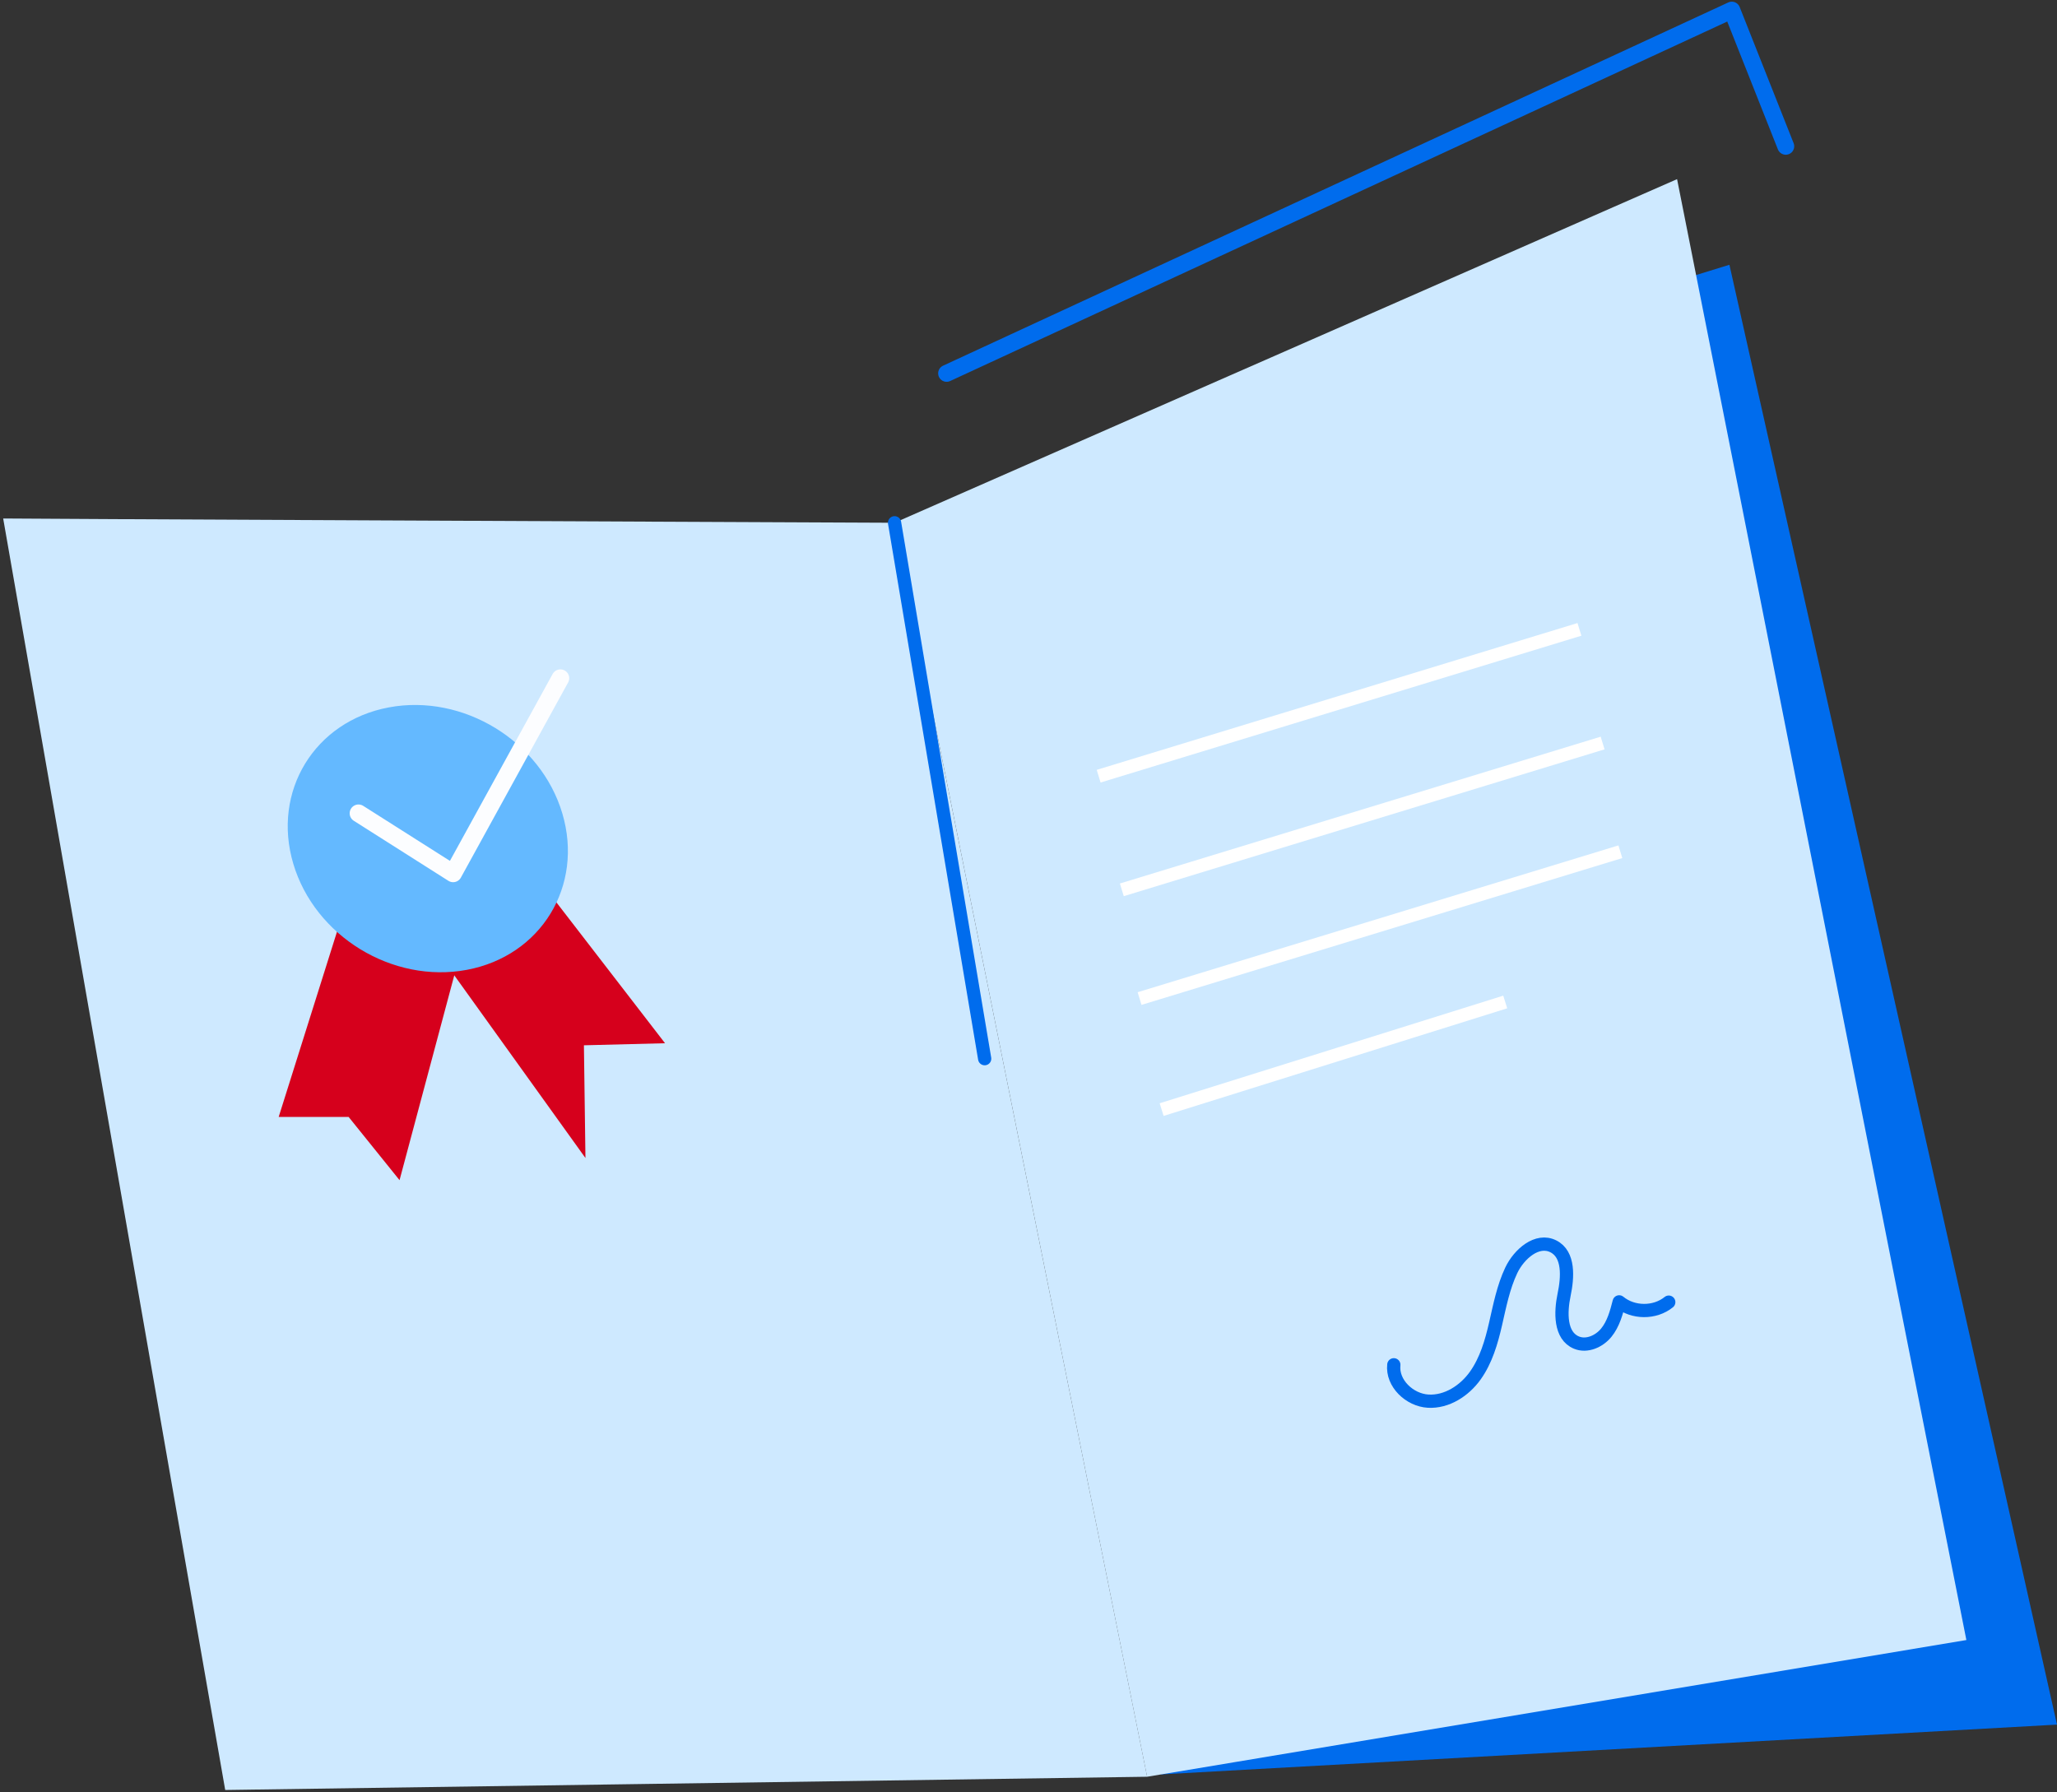 <?xml version="1.0" encoding="UTF-8"?> <svg xmlns="http://www.w3.org/2000/svg" width="466" height="406" viewBox="0 0 466 406" fill="none"><rect x="0" y="0" width="466" height="406" fill="#333333" stroke="none"/><path d="M362.47 69.013L391.79 59.983L466 390.713L263.04 401.993L362.47 69.013Z" fill="#006CED"></path><path d="M445.47 371.553L279.89 399.184L263.04 401.993L259.87 402.523L233.14 269.773L202.66 118.434L275.95 86.243L278.5 85.124L287.99 80.963L365.39 46.964L379.93 40.584L381.58 48.883L414.14 213.333L431.75 302.303L433 308.604L438.58 336.763L445.47 371.553Z" fill="#CEE9FF"></path><path d="M259.88 402.523L141.01 404.233L51.02 405.523L0.72 117.463C1.52 117.493 39.91 117.683 83.01 117.883C106.29 117.993 130.95 118.113 151.79 118.203C180.96 118.333 202.66 118.433 202.66 118.433L233.14 269.773L259.88 402.523Z" fill="#CEE9FF"></path><path d="M202.66 118.434L223.07 239.844" stroke="#006CED" stroke-width="3" stroke-miterlimit="10" stroke-linecap="round" stroke-linejoin="round"></path><path d="M113.559 188.235L90.02 203.005L132.63 262.349L132.283 236.812L150.661 236.346L113.559 188.235Z" fill="#D6001C"></path><path d="M106.199 208.668L80.168 198.94L63.131 253.047L78.981 253.047L90.514 267.365L106.199 208.668Z" fill="#D6001C"></path><circle cx="31" cy="31" r="31" transform="matrix(0.983 -0.184 0.285 0.959 57.611 165.965)" fill="#64B9FF"></circle><path d="M81.214 184.256L102.654 197.862L126.954 153.647" stroke="#FCFDFF" stroke-width="4" stroke-linecap="round" stroke-linejoin="round"></path><path d="M315.76 309.192C315.311 313.394 319.333 317.188 323.541 317.434C327.763 317.677 331.762 315.08 334.213 311.643C336.664 308.207 337.868 304.042 338.813 299.928C339.757 295.815 340.563 291.608 342.372 287.79C344.128 284.101 348.234 280.515 351.886 282.352C355.518 284.165 355.169 289.375 354.331 293.346C353.507 297.314 353.38 302.61 357.133 304.163C359.477 305.143 362.285 303.896 363.891 301.924C365.496 299.951 366.182 297.41 366.814 294.939C369.941 297.527 374.896 297.554 378.046 295.001" stroke="#006CED" stroke-width="3" stroke-miterlimit="10" stroke-linecap="round" stroke-linejoin="round"></path><path d="M214.45 84.583L392.33 2.294L404.553 33.14" stroke="#006CED" stroke-width="3.83" stroke-miterlimit="10" stroke-linecap="round" stroke-linejoin="round"></path><line x1="248.89" y1="175.847" x2="357.81" y2="142.586" stroke="white" stroke-width="3"></line><line x1="254.144" y1="201.592" x2="363.064" y2="168.331" stroke="white" stroke-width="3"></line><line x1="258.162" y1="226.224" x2="367.082" y2="192.963" stroke="white" stroke-width="3"></line><path d="M263.162 251.379L341 227" stroke="white" stroke-width="3"></path></svg> 
